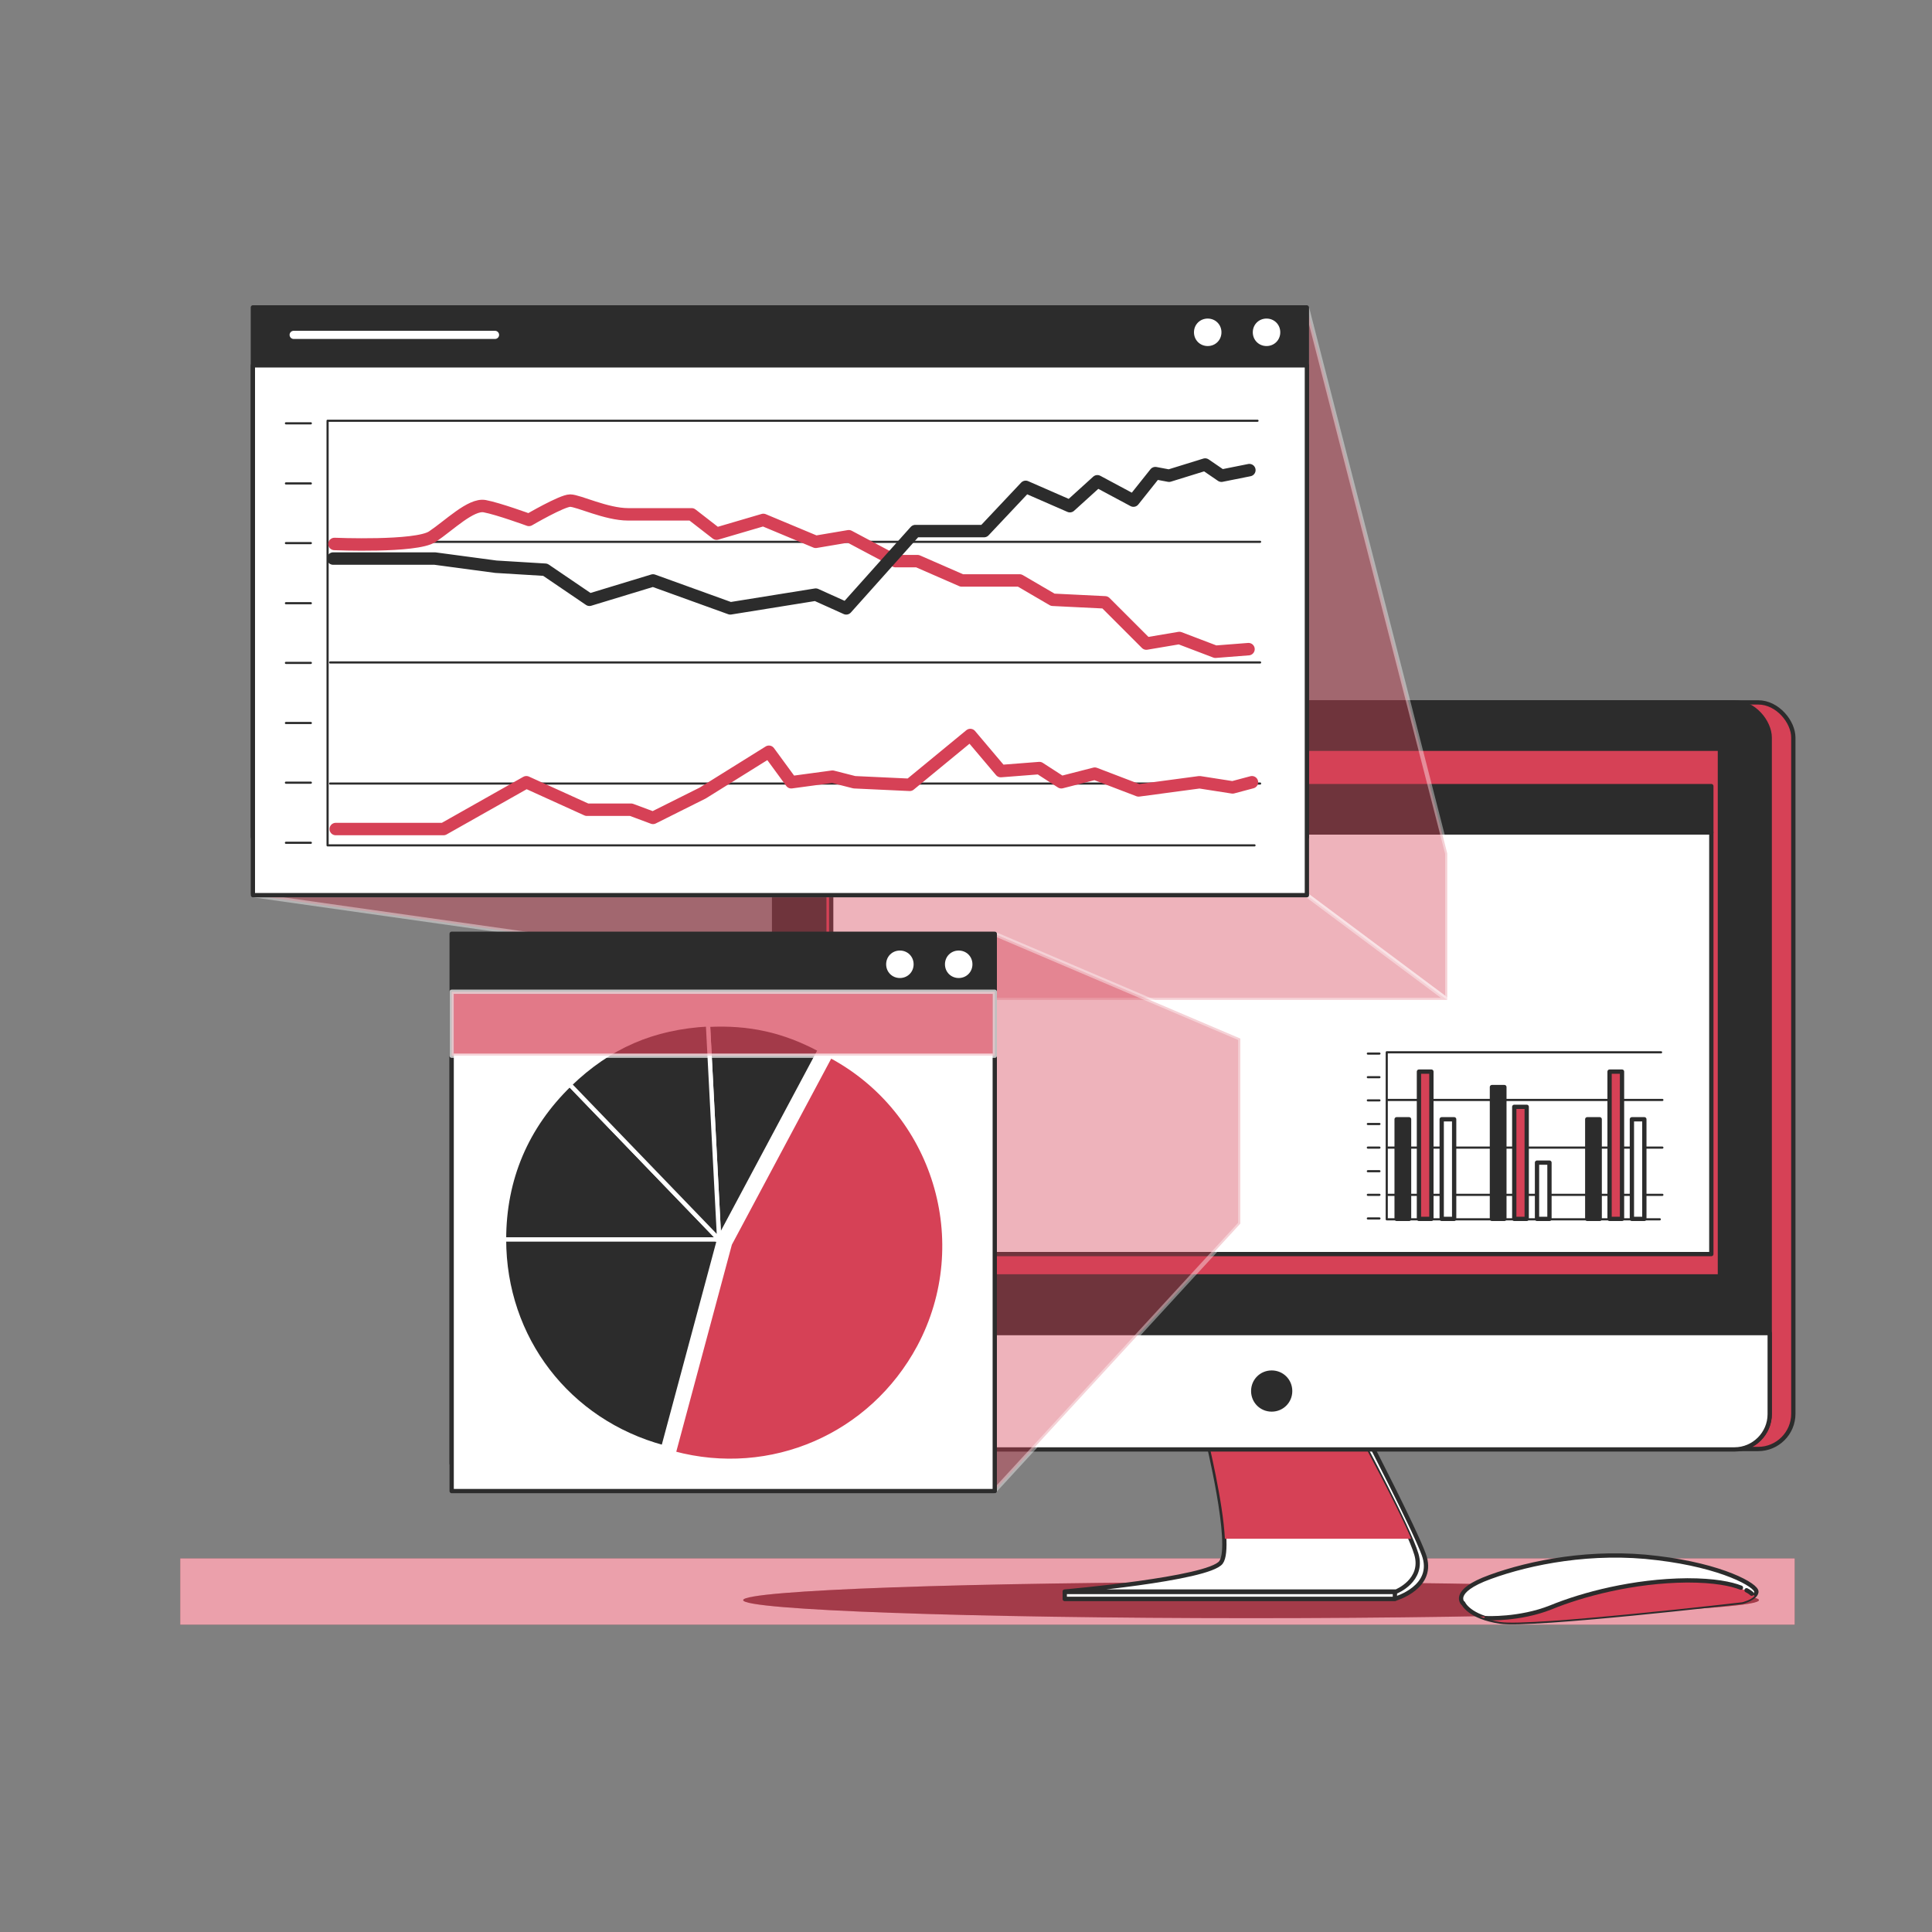 <?xml version="1.0" encoding="UTF-8"?>
<svg xmlns="http://www.w3.org/2000/svg" version="1.1" viewBox="0 0 450 450">
  <rect x="0" y="0" width="450" height="450" fill="#808080" stroke="none"/>
  <!-- Generator: Adobe Illustrator 29.2.0, SVG Export Plug-In . SVG Version: 2.1.0 Build 108)  -->
  <defs>
    <style>
      .st0 {
        opacity: .4;
      }

      .st0, .st1, .st2, .st3, .st4, .st5, .st6, .st7, .st8, .st9 {
        stroke-linecap: round;
        stroke-linejoin: round;
      }

      .st0, .st1, .st3, .st4, .st10, .st7, .st11, .st9 {
        stroke-width: 1px;
      }

      .st0, .st12, .st3, .st13, .st11, .st9 {
        fill: #d64156;
      }

      .st0, .st10, .st5, .st11, .st9 {
        stroke: #fff;
      }

      .st1, .st2, .st3, .st4, .st6, .st7 {
        stroke: #2c2c2c;
      }

      .st1, .st2, .st5, .st6, .st8 {
        fill: none;
      }

      .st12, .st9 {
        mix-blend-mode: multiply;
      }

      .st2 {
        stroke-width: .5px;
      }

      .st4, .st14, .st15 {
        fill: #fff;
      }

      .st10, .st7, .st16 {
        fill: #2c2c2c;
      }

      .st10, .st11 {
        stroke-miterlimit: 10;
      }

      .st15 {
        opacity: .5;
      }

      .st5 {
        stroke-width: 1.9px;
      }

      .st6, .st8 {
        stroke-width: 2.9px;
      }

      .st17 {
        isolation: isolate;
      }

      .st16 {
        opacity: .3;
      }

      .st8 {
        stroke: #d64156;
      }

      .st9 {
        opacity: .7;
      }
    </style>
  </defs>
  <g class="st17">
    <g id="Layer_1">
      <g>
        <g>
          <rect class="st13" x="42" y="363" width="376" height="15.4"/>
          <rect class="st15" x="42" y="363" width="376" height="15.4"/>
        </g>
        <g>
          <path class="st13" d="M409.7,372.7c0,2.3-52.9,4.2-118.3,4.2s-118.3-1.9-118.3-4.2,52.9-4.2,118.3-4.2,118.3,1.9,118.3,4.2Z"/>
          <path class="st16" d="M409.7,372.7c0,2.3-52.9,4.2-118.3,4.2s-118.3-1.9-118.3-4.2,52.9-4.2,118.3-4.2,118.3,1.9,118.3,4.2Z"/>
        </g>
        <g>
          <g>
            <path class="st4" d="M282.9,335.1s5.7,24.7,3.2,28.8c-3.3,5.3-38.1,8.5-38.1,8.5h76.9s9.6-2.7,6.7-10.4c-2.2-6-13-26.9-13-26.9h-35.7Z"/>
            <path class="st4" d="M281.2,335.1s6.1,24.9,3.2,28.8c-2.9,3.9-36.4,6.8-36.4,6.8h77.2s6.5-2.6,4.7-8.7c-1.8-6.1-13-26.9-13-26.9h-35.7Z"/>
            <path class="st12" d="M317,335.1h-35.7s3.6,14.8,4,23.3h43.4c-3.5-8.2-11.7-23.3-11.7-23.3Z"/>
            <rect class="st4" x="248" y="370.8" width="76.9" height="1.6"/>
            <rect class="st3" x="185.8" y="163.6" width="231.9" height="173.9" rx="8.2" ry="8.2"/>
            <rect class="st7" x="180.3" y="163.6" width="231.9" height="173.9" rx="8.2" ry="8.2"/>
            <path class="st4" d="M180.3,310.5h231.9v18.9c0,4.5-3.7,8.2-8.2,8.2h-215.5c-4.5,0-8.2-3.7-8.2-8.2v-18.9h0Z"/>
            <rect class="st3" x="192" y="174.4" width="208.6" height="122.9"/>
            <path class="st7" d="M300.5,324c0-2.4-1.9-4.3-4.3-4.3s-4.3,1.9-4.3,4.3,1.9,4.3,4.3,4.3,4.3-1.9,4.3-4.3Z"/>
            <rect class="st7" x="193.6" y="183.1" width="205" height="10.8"/>
            <polygon class="st4" points="227.4 193.9 225 187.2 193.6 187.2 193.6 193.9 193.6 202.7 193.6 292.1 398.6 292.1 398.6 193.9 227.4 193.9"/>
          </g>
          <g>
            <path class="st4" d="M340.8,373.4s1.3,3.2,8.6,4.3c7.3,1.1,56.4-4.6,56.4-4.6,0,0,3.1-.8,3.3-2.3.2-1.5-7.9-6.1-23.1-7.9-15.1-1.9-29.6,1-38.9,4.4-9.4,3.4-6.3,6.2-6.3,6.2Z"/>
            <path class="st12" d="M397.3,368c-3.3,0-10.7.3-16.7.9-6,.5-16,4.3-21.6,6.2-5.5,1.9-14.3,1.4-14.3,1.4,1.2.5,2.7,1,4.7,1.3,7.3,1.1,56.4-4.6,56.4-4.6,0,0,2.1-.5,2.9-1.5-3.2-2.3-8.7-3.5-11.4-3.5Z"/>
            <path class="st1" d="M406.8,370.4c.6.3,1,.6,1.2.8"/>
            <path class="st1" d="M346.2,376.9s7.7.4,15-2.5c7.3-3,19.2-6.2,31.8-6.3,6.3,0,10.2.8,12.5,1.7"/>
          </g>
        </g>
        <g>
          <g>
            <g>
              <polyline class="st2" points="386.9 245.1 323 245.1 323 284 386.6 284"/>
              <line class="st2" x1="323.3" y1="256.2" x2="387.2" y2="256.2"/>
              <line class="st2" x1="323.3" y1="267.3" x2="387.2" y2="267.3"/>
              <line class="st2" x1="323.3" y1="278.3" x2="387.2" y2="278.3"/>
              <line class="st2" x1="321.3" y1="245.4" x2="318.6" y2="245.4"/>
              <line class="st2" x1="321.3" y1="250.9" x2="318.6" y2="250.9"/>
              <line class="st2" x1="321.3" y1="256.3" x2="318.6" y2="256.3"/>
              <line class="st2" x1="321.3" y1="261.8" x2="318.6" y2="261.8"/>
              <line class="st2" x1="321.3" y1="267.3" x2="318.6" y2="267.3"/>
              <line class="st2" x1="321.3" y1="272.8" x2="318.6" y2="272.8"/>
              <line class="st2" x1="321.3" y1="278.3" x2="318.6" y2="278.3"/>
              <line class="st2" x1="321.3" y1="283.8" x2="318.6" y2="283.8"/>
            </g>
            <g>
              <rect class="st7" x="325.3" y="260.7" width="2.9" height="23.2"/>
              <rect class="st3" x="330.5" y="249.6" width="2.9" height="34.3"/>
              <rect class="st4" x="335.8" y="260.7" width="2.9" height="23.2"/>
            </g>
            <g>
              <rect class="st7" x="347.5" y="253.2" width="2.9" height="30.7"/>
              <rect class="st3" x="352.7" y="257.8" width="2.9" height="26.1"/>
              <rect class="st4" x="358" y="270.8" width="2.9" height="13.1"/>
            </g>
            <g>
              <rect class="st7" x="369.7" y="260.7" width="2.9" height="23.2"/>
              <rect class="st3" x="374.9" y="249.6" width="2.9" height="34.3"/>
              <rect class="st4" x="380.1" y="260.7" width="2.9" height="23.2"/>
            </g>
          </g>
          <g>
            <g>
              <polygon class="st0" points="304.4 208.5 337.1 232.9 337.1 198.8 304.4 71.6 304.4 208.5"/>
              <polygon class="st0" points="337.1 232.9 231 232.9 58.9 208.5 304.4 208.5 337.1 232.9"/>
            </g>
            <g>
              <rect class="st7" x="58.9" y="71.6" width="245.5" height="123.4"/>
              <line class="st5" x1="68.4" y1="78" x2="115.3" y2="78"/>
              <path class="st14" d="M298.2,77.4c0-1.8-1.4-3.2-3.2-3.2s-3.2,1.4-3.2,3.2,1.4,3.2,3.2,3.2,3.2-1.4,3.2-3.2Z"/>
              <path class="st14" d="M284.5,77.4c0-1.8-1.4-3.2-3.2-3.2s-3.2,1.4-3.2,3.2,1.4,3.2,3.2,3.2,3.2-1.4,3.2-3.2Z"/>
              <rect class="st4" x="58.9" y="85.1" width="245.5" height="123.4"/>
              <g>
                <polyline class="st2" points="292.9 98 76.3 98 76.3 196.9 292.2 196.9"/>
                <line class="st2" x1="76.9" y1="126.2" x2="293.5" y2="126.2"/>
                <line class="st2" x1="76.9" y1="154.3" x2="293.5" y2="154.3"/>
                <line class="st2" x1="76.9" y1="182.5" x2="293.5" y2="182.5"/>
                <line class="st2" x1="72.4" y1="98.6" x2="66.6" y2="98.6"/>
                <line class="st2" x1="72.4" y1="112.6" x2="66.6" y2="112.6"/>
                <line class="st2" x1="72.4" y1="126.5" x2="66.6" y2="126.5"/>
                <line class="st2" x1="72.4" y1="140.5" x2="66.6" y2="140.5"/>
                <line class="st2" x1="72.4" y1="154.4" x2="66.6" y2="154.4"/>
                <line class="st2" x1="72.4" y1="168.4" x2="66.6" y2="168.4"/>
                <line class="st2" x1="72.4" y1="182.3" x2="66.6" y2="182.3"/>
                <line class="st2" x1="72.4" y1="196.3" x2="66.6" y2="196.3"/>
              </g>
              <path class="st8" d="M77.9,126.7s19,.8,22.8-1.7c3.9-2.6,9-7.7,12.2-7.1,3.2.6,10.3,3.2,10.3,3.2,0,0,7.7-4.5,9.6-4.5s8.4,3.2,13.5,3.2h14.8l5.8,4.5,10.9-3.2,12.2,5.1,7.7-1.3,10.9,5.8h5.1l10.3,4.5h13.5l7.7,4.5,12.2.6,9.6,9.6,7.7-1.3,8.4,3.2,7.7-.6"/>
              <polyline class="st6" points="77.6 130.1 101.3 130.1 115.5 132 127 132.7 137.3 139.7 152.1 135.2 170.1 141.7 190 138.5 197.1 141.7 213.2 123.7 229.2 123.7 238.9 113.4 249.2 117.9 255.6 112.1 264 116.6 269.1 110.2 272.3 110.8 280.7 108.2 284.5 110.8 291 109.5"/>
              <polyline class="st8" points="78.2 193.1 103.3 193.1 122.6 182.2 136.7 188.6 147 188.6 152.1 190.5 163.7 184.7 179.1 175.1 184.3 182.2 193.9 180.9 199 182.2 211.9 182.8 226 171.2 233.1 179.6 242.1 178.9 247.2 182.2 255 180.2 265.2 184.1 279.4 182.2 287.1 183.4 291.6 182.2"/>
            </g>
          </g>
          <g>
            <polygon class="st0" points="231.6 217.5 288.9 241.9 288.9 285 231.6 347.3 231.6 217.5"/>
            <g>
              <rect class="st7" x="105.2" y="217.5" width="126.5" height="123.4"/>
              <rect class="st4" x="105.2" y="231" width="126.5" height="116.3"/>
              <g>
                <path class="st10" d="M167.5,288.7h-50.1c0-14.1,5.2-26.3,15.3-36.1l34.8,36.1Z"/>
                <path class="st10" d="M167.5,288.7l-13,48.4c-22.2-6-37.1-25.4-37.1-48.4h50.1Z"/>
                <path class="st11" d="M169.8,290.1l23.6-44.2c24.4,13,33.7,43.4,20.7,67.8-11.1,20.7-34.5,30.9-57.2,24.8l13-48.4Z"/>
                <path class="st10" d="M167.5,288.7l-2.6-50c9.6-.5,17.7,1.3,26.1,5.8l-23.6,44.2Z"/>
                <path class="st10" d="M167.5,288.7l-34.8-36.1c9.2-8.9,19.4-13.3,32.2-14l2.6,50Z"/>
              </g>
              <path class="st14" d="M226.5,224.6c0-1.8-1.4-3.2-3.2-3.2s-3.2,1.4-3.2,3.2,1.4,3.2,3.2,3.2,3.2-1.4,3.2-3.2Z"/>
              <path class="st14" d="M212.8,224.6c0-1.8-1.4-3.2-3.2-3.2s-3.2,1.4-3.2,3.2,1.4,3.2,3.2,3.2,3.2-1.4,3.2-3.2Z"/>
              <rect class="st9" x="105.2" y="231" width="126.5" height="14.9"/>
            </g>
          </g>
        </g>
      </g>
    </g>
  </g>
</svg>